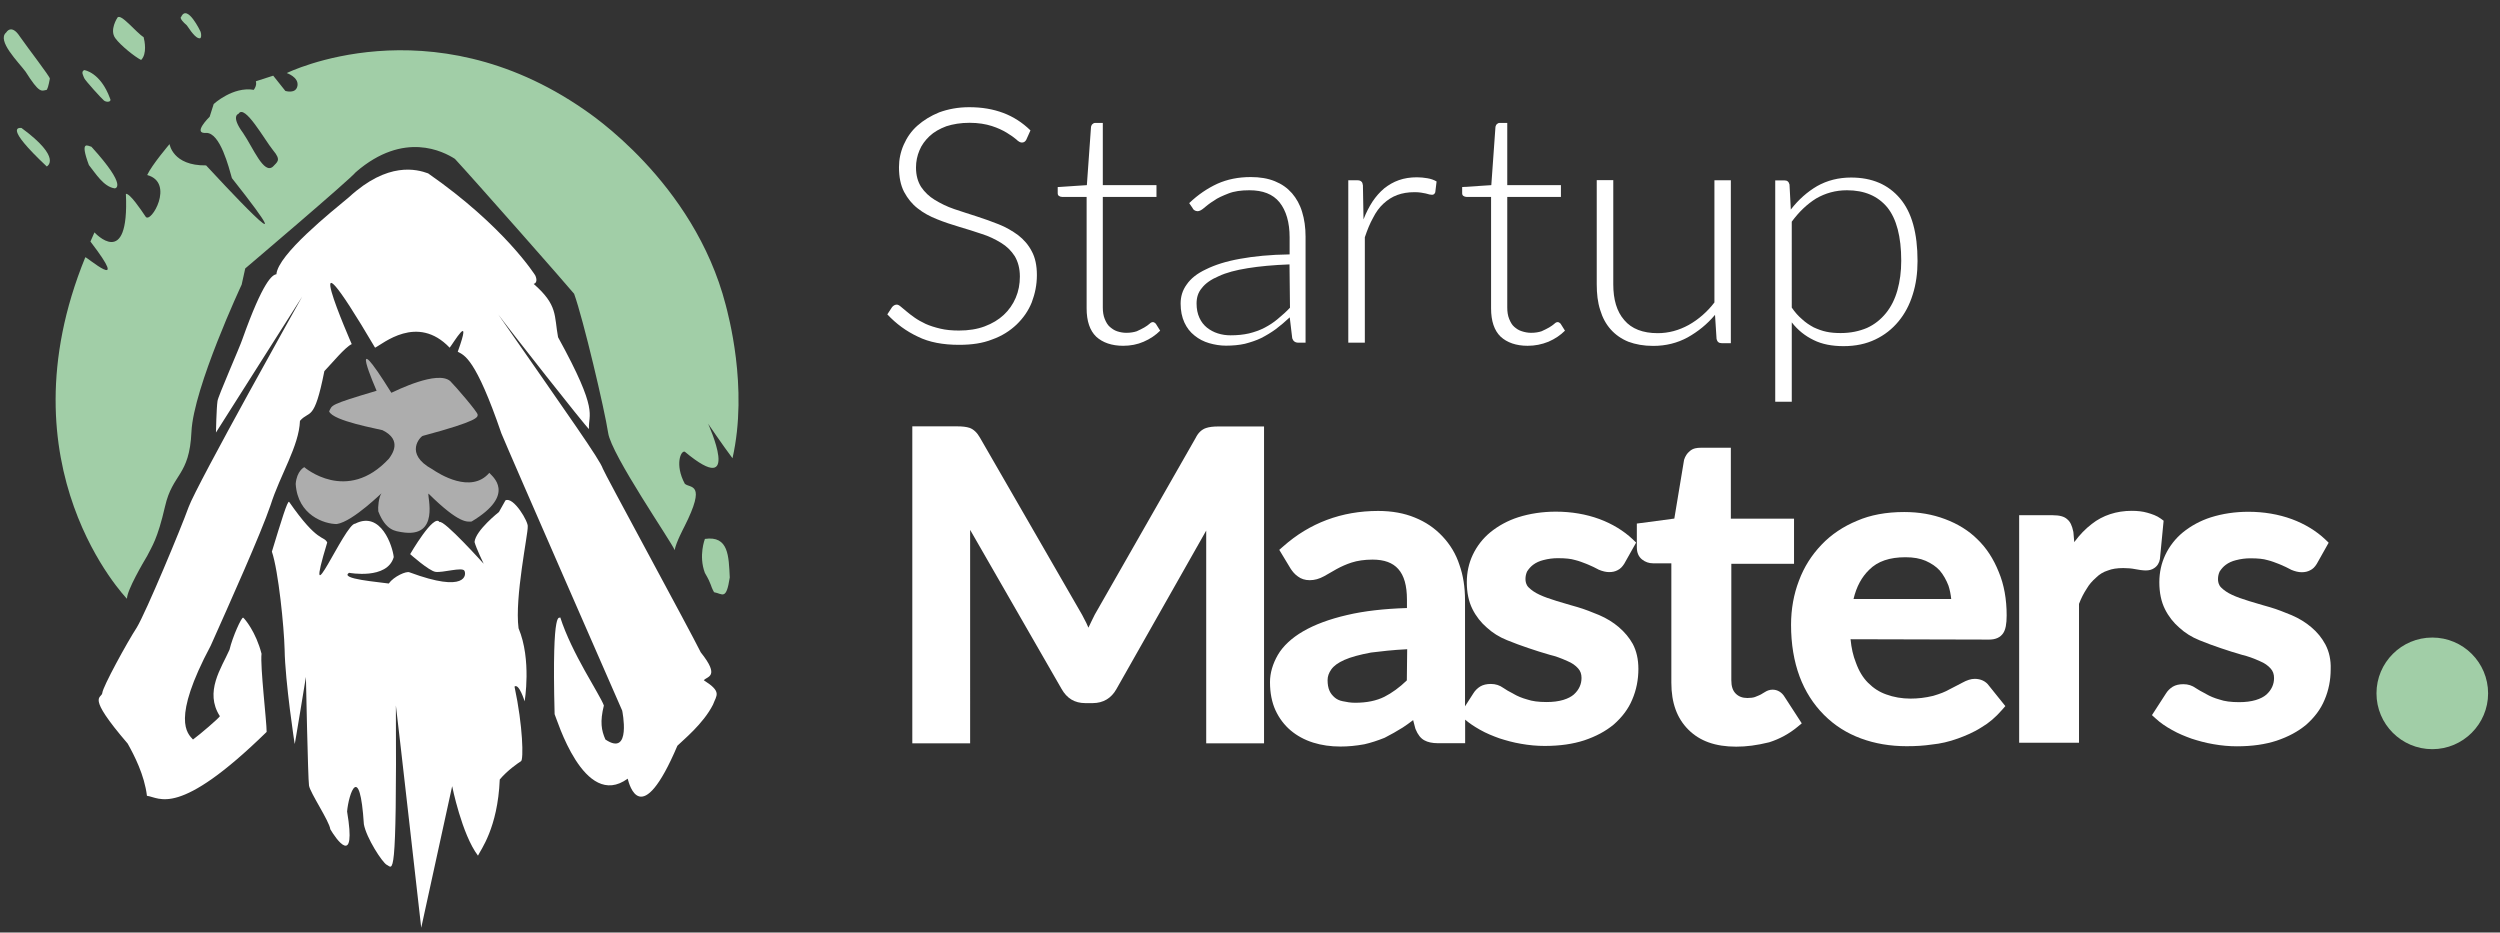 <?xml version="1.0" encoding="utf-8"?>
<!-- Generator: Adobe Illustrator 23.0.1, SVG Export Plug-In . SVG Version: 6.00 Build 0)  -->
<svg version="1.1" id="Layer_1" xmlns="http://www.w3.org/2000/svg" xmlns:xlink="http://www.w3.org/1999/xlink" x="0px" y="0px"
	 viewBox="0 0 210.1 78.37" style="enable-background:new 0 0 210.1 78.37;" xml:space="preserve">
<rect x="0" y="0" width="210.1" height="78.37" fill="#333333" stroke="none"/>
<style type="text/css">
	.st0{fill:#FFFFFF;}
	.st1{opacity:0.6;fill:#FFFFFF;enable-background:new    ;}
	.st2{fill:#A1CEA7;}
</style>
<path class="st0" d="M42.48,42.05l-0.55,0.98c0,0-1.96,1.54-2.05,2.52c0.13,0.51,0.77,1.83,0.77,1.83s-3.37-3.75-3.71-3.5
	c-0.47-0.77-2.47,2.69-2.47,2.69s1.58,1.41,2.13,1.49c0.6,0.09,2.26-0.43,2.43-0.09c0.17,0.3,0.21,1.92-4.61,0.13
	c-0.26-0.13-1.32,0.34-1.75,0.94c-0.81-0.13-4.18-0.38-3.33-0.9c0,0,3.2,0.6,3.75-1.32c-0.09-0.9-1.07-3.92-3.24-2.81
	c-0.85-0.04-4.48,8.61-2.35,1.58c-0.3-0.6-0.77,0.09-3.2-3.41c-0.13-0.17-0.68,1.66-1.45,4.18c0.55,1.62,1.02,6.31,1.07,8.23
	c0.04,2.69,0.85,8.02,0.85,7.93c0,0.13,0.94-5.63,0.94-5.63s0.17,8.57,0.26,9.13c0.09,0.6,1.71,2.99,1.79,3.67
	c0.47,0.81,2.22,3.33,1.41-1.49c0.13-1.49,1.07-4.26,1.41,1.07c0.21,1.15,1.54,3.2,1.92,3.41c0.51,0.21,0.85,1.88,0.77-13.39
	c0.17,1.32,2.13,18.68,2.13,18.68l2.6-11.9c0,0,0.81,4.05,2.17,5.84c0.21-0.47,1.66-2.3,1.83-6.4c0.64-0.77,1.58-1.41,1.79-1.54
	s0.17-2.9-0.55-6.27c0.38-0.3,0.85,1.24,0.85,1.24s0.6-3.5-0.51-6.14c-0.34-2.56,0.81-7.97,0.77-8.53
	C44.44,43.89,43.16,41.71,42.48,42.05z"/>
<path class="st1" d="M31.65,32.84c0,0-2.69-6.14,1.24,0.17c0.38-0.17,3.88-1.92,4.95-0.98c0.47,0.47,2.3,2.6,2.3,2.81
	s0.17,0.51-4.61,1.79c-0.17,0.04-1.62,1.49,0.81,2.81c0.55,0.38,3.24,2.09,4.78,0.3c0.21,0.26,2.35,1.79-1.49,4.09
	c-0.34,0-0.98,0.26-3.62-2.35c-0.13,0.17,1.02,3.8-2.26,3.24c-0.47-0.09-1.32-0.09-1.96-1.75c-0.04-0.34,0.04-1.19,0.26-1.49
	c0.21-0.26-2.35,2.35-3.75,2.56c-1.02,0-3.28-0.72-3.45-3.37c0.09-1.11,0.72-1.41,0.72-1.41s3.58,3.11,7.12-0.72
	c0.21-0.3,1.19-1.54-0.55-2.39c-0.26-0.09-4.18-0.77-4.48-1.58C27.94,34.04,27.6,34.04,31.65,32.84z"/>
<path class="st2" d="M59.24,45.29c0,0-0.55,1.41,0,2.86c0.6,1.02,0.43,1.02,0.77,1.62c0.72,0.13,1.02,0.72,1.32-1.24
	C61.24,46.74,61.24,45,59.24,45.29z"/>
<path class="st2" d="M9.64,15.83c0,0,1.19-0.04-1.96-3.5c-0.26-0.04-1.02-0.64-0.21,1.54C8.02,14.55,8.7,15.7,9.64,15.83z"/>
<path class="st2" d="M3.93,13.99c0,0,1.36-0.68-2.13-3.24C1.62,10.75,0.3,10.58,3.93,13.99z"/>
<path class="st2" d="M0.52,2.73c0,0,0.43-0.77,1.15,0.34c0.68,0.98,2.56,3.41,2.52,3.54C4.14,6.78,4.1,7.25,3.93,7.55
	c-0.47,0.09-0.6,0.34-1.79-1.54C1.54,5.21-0.29,3.41,0.52,2.73z"/>
<path class="st2" d="M7.08,5.89c0,0,1.36,0.17,2.17,2.39c0.17,0.3-0.3,0.34-0.51,0.17S7.17,6.78,7.08,6.57
	C7,6.36,6.78,6.02,7.08,5.89z"/>
<path class="st2" d="M9.86,1.5c0,0-0.68,1.02-0.17,1.71c0.43,0.6,1.66,1.58,2.17,1.83c0.51-0.51,0.3-1.58,0.21-1.92
	C11.48,2.78,10.11,1.03,9.86,1.5z"/>
<path class="st2" d="M15.23,1.41c0,0-0.26,0.09,0.47,0.72c0.51,0.77,0.9,1.19,1.15,1.07c0.13-0.21,0-0.55,0-0.55
	S15.74,0.3,15.23,1.41z"/>
<path class="st2" d="M60.99,25.63C58.3,15.23,49.39,9.43,49.09,9.21c-13.01-9-24.99-3.07-24.99-3.07s1.02,0.34,0.9,1.07
	c-0.13,0.72-1.02,0.43-1.02,0.43l-1.02-1.28L21.5,6.83c0,0,0.13,0.3-0.17,0.72c-1.75-0.3-3.37,1.19-3.37,1.19l-0.34,1.07
	c0,0-1.49,1.45-0.3,1.36c1.19-0.04,1.92,2.94,2.17,3.8c7.04,8.91-1.45-0.3-2.17-1.07c-2.81,0.04-3.07-1.79-3.07-1.79
	s-1.49,1.75-1.88,2.6c2.35,0.64,0.3,4.14-0.13,3.5s-1.32-1.96-1.66-1.92c0.3,6.48-2.64,3.24-2.64,3.24s0,0-0.34,0.77
	c3.5,4.56-0.43,1.19-0.43,1.32c-7.21,17.66,3.5,28.7,3.5,28.7c0-0.72,1.36-3.03,1.71-3.62c0.38-0.77,0.85-1.36,1.49-4.14
	c0.64-2.81,2.05-2.52,2.22-6.27c0.17-3.71,4.22-12.37,4.22-12.37l0.3-1.36c0,0,8.79-7.46,9.3-8.1c4.05-3.5,7.38-1.71,8.32-1.11
	c1.66,1.79,9.47,10.66,10.02,11.34c0.77,2.13,2.56,9.72,2.86,11.69c0.26,1.83,5.33,9.17,5.59,9.85c0.09-0.6,0.81-1.96,0.81-1.96
	c1.92-3.8,0.47-3.2,0.04-3.62c-0.85-1.58-0.34-2.81,0-2.69c4.9,4.09,1.96-2.35,1.96-2.35s1.28,1.88,2.05,2.9
	C62.91,32.54,61.16,26.32,60.99,25.63z M22.95,13.99c-0.77,0.72-1.66-1.54-2.52-2.81c-1.07-1.45-0.38-1.62-0.38-1.62
	c0.51-0.85,2.17,2.17,2.9,3.07C23.67,13.48,23.29,13.61,22.95,13.99z"/>
<g id="Layer_4_2_">
	<path class="st0" d="M29.56,28.92c0,0-5.16-11.77,1.96,0.3c0.64-0.3,3.54-2.86,6.27,0c0.26-0.3,1.96-3.2,0.68,0.34
		c0.55,0.3,1.49,0.51,3.67,6.87c0.68,1.66,10.15,23.29,10.15,23.29s0.81,3.92-1.41,2.43c-0.34-0.77-0.47-1.49-0.13-2.86
		c-0.34-0.94-2.69-4.35-3.67-7.42c0,0.3-0.72-1.49-0.47,8.15c0.17,0.34,2.47,8.1,6.14,5.42c0.13,0.47,1.11,4.44,4.18-2.77
		c0.47-0.47,2.17-1.83,2.99-3.45c0.3-0.81,0.77-1.07-0.77-2.05c0.26-0.34,1.41-0.26-0.26-2.35c-0.9-1.83-8.19-15.22-8.23-15.44
		c-0.26-0.77-2.69-4.18-8.79-12.96c0.81,1.11,7.34,9.42,7.63,9.64c-0.09-1.32,0.9-1.36-2.6-7.72c-0.34-1.83,0-2.69-2.05-4.48
		c0.43-0.13,0.13-0.72,0.13-0.72s-2.56-4.09-9-8.57c-0.94-0.34-3.37-1.02-6.65,2c-1.49,1.24-5.97,4.82-6.1,6.48
		c-0.34,0.04-1.11,0.55-2.86,5.46c-0.17,0.55-2.09,4.9-2.09,5.2c-0.09,0.6-0.13,2.64-0.13,2.64l7.25-11.43c0,0-8.87,15.82-9.55,17.7
		c-0.64,1.79-3.58,8.83-4.35,10.11c-0.81,1.24-2.86,4.99-2.9,5.5s-1.45,0.09,2.13,4.26c0.55,0.98,1.41,2.64,1.62,4.39
		c1.07,0.13,2.6,1.92,10.06-5.37c0-0.9-0.55-5.5-0.43-6.57c-0.47-1.83-1.41-2.94-1.54-3.03c-0.13-0.09-0.9,1.62-1.15,2.69
		c-0.68,1.54-2.13,3.54-0.81,5.59c-0.09,0.17-1.62,1.49-2.26,1.96c-0.47-0.51-1.83-1.66,1.49-7.89c1.54-3.45,4.22-9.42,5.03-11.81
		c0.81-2.56,2.39-4.95,2.47-7.08c0.81-0.94,1.19,0.17,2.05-4.18C27.85,30.58,29,29.17,29.56,28.92z"/>
</g>
<path class="st0" d="M86.25,11.74c-0.08,0.16-0.21,0.24-0.37,0.24c-0.13,0-0.29-0.08-0.48-0.27c-0.19-0.16-0.45-0.35-0.8-0.56
	c-0.35-0.21-0.75-0.4-1.25-0.56s-1.12-0.27-1.87-0.27c-0.75,0-1.39,0.11-1.95,0.29c-0.56,0.21-1.04,0.48-1.41,0.83
	c-0.37,0.35-0.67,0.75-0.85,1.2c-0.19,0.45-0.29,0.93-0.29,1.44c0,0.67,0.16,1.2,0.43,1.63c0.29,0.43,0.67,0.8,1.15,1.09
	c0.48,0.29,1.01,0.56,1.63,0.77c0.61,0.21,1.23,0.4,1.87,0.61c0.64,0.21,1.28,0.43,1.87,0.67c0.61,0.24,1.15,0.56,1.63,0.91
	c0.48,0.37,0.88,0.83,1.15,1.36c0.29,0.53,0.43,1.2,0.43,2c0,0.83-0.16,1.57-0.43,2.29c-0.29,0.72-0.72,1.33-1.28,1.87
	c-0.56,0.53-1.23,0.96-2.05,1.25c-0.8,0.32-1.73,0.45-2.78,0.45c-1.33,0-2.51-0.21-3.47-0.69c-0.96-0.45-1.81-1.07-2.56-1.87
	l0.4-0.61c0.11-0.13,0.24-0.21,0.4-0.21c0.08,0,0.19,0.05,0.32,0.16s0.29,0.24,0.48,0.4c0.19,0.16,0.43,0.35,0.69,0.53
	c0.27,0.19,0.59,0.37,0.93,0.53c0.35,0.16,0.77,0.29,1.23,0.4c0.45,0.11,0.99,0.16,1.57,0.16c0.8,0,1.52-0.11,2.16-0.35
	c0.64-0.24,1.17-0.56,1.6-0.96s0.77-0.88,1.01-1.44c0.24-0.56,0.35-1.15,0.35-1.79c0-0.69-0.16-1.25-0.43-1.71
	c-0.29-0.45-0.67-0.83-1.15-1.12s-1.01-0.56-1.63-0.75c-0.61-0.21-1.23-0.4-1.87-0.59c-0.64-0.19-1.28-0.4-1.87-0.64
	c-0.61-0.24-1.15-0.53-1.63-0.91c-0.48-0.37-0.85-0.83-1.15-1.39c-0.29-0.56-0.43-1.25-0.43-2.08c0-0.64,0.13-1.28,0.4-1.89
	c0.27-0.61,0.64-1.15,1.15-1.6c0.51-0.45,1.12-0.83,1.84-1.12c0.75-0.27,1.57-0.43,2.51-0.43c1.07,0,2,0.16,2.86,0.48
	c0.85,0.32,1.6,0.8,2.29,1.47L86.25,11.74z"/>
<path class="st0" d="M94.39,29.06c-0.96,0-1.73-0.27-2.27-0.77c-0.53-0.51-0.8-1.31-0.8-2.37v-9.37h-2.05
	c-0.11,0-0.19-0.03-0.27-0.08c-0.08-0.05-0.11-0.13-0.11-0.24v-0.51l2.45-0.16l0.35-4.91c0.03-0.08,0.05-0.16,0.11-0.21
	c0.05-0.05,0.13-0.11,0.24-0.11h0.64v5.23h4.51v0.99h-4.51v9.29c0,0.37,0.05,0.69,0.16,0.96s0.24,0.51,0.43,0.67
	s0.37,0.29,0.61,0.37c0.24,0.08,0.51,0.13,0.77,0.13c0.35,0,0.64-0.05,0.88-0.13c0.24-0.11,0.45-0.21,0.64-0.32
	c0.19-0.11,0.32-0.21,0.45-0.32c0.11-0.11,0.21-0.13,0.27-0.13c0.08,0,0.16,0.05,0.24,0.13l0.37,0.59
	c-0.37,0.37-0.83,0.69-1.39,0.93C95.59,28.95,95,29.06,94.39,29.06z"/>
<path class="st0" d="M99.94,17.07c0.75-0.72,1.55-1.25,2.37-1.63c0.83-0.37,1.76-0.56,2.8-0.56c0.77,0,1.44,0.11,2.03,0.35
	c0.59,0.24,1.04,0.56,1.44,1.01c0.37,0.43,0.67,0.96,0.85,1.57c0.19,0.61,0.29,1.31,0.29,2.08v8.91h-0.59
	c-0.29,0-0.45-0.13-0.53-0.37l-0.21-1.76c-0.4,0.37-0.77,0.69-1.17,0.99c-0.4,0.29-0.8,0.53-1.23,0.75
	c-0.43,0.21-0.88,0.35-1.36,0.48c-0.48,0.11-1.04,0.16-1.6,0.16c-0.48,0-0.96-0.08-1.41-0.21c-0.45-0.13-0.88-0.35-1.23-0.64
	c-0.37-0.29-0.64-0.64-0.85-1.09c-0.21-0.45-0.32-0.99-0.32-1.6c0-0.59,0.16-1.12,0.51-1.6c0.35-0.51,0.88-0.93,1.63-1.28
	c0.75-0.37,1.68-0.67,2.86-0.88c1.15-0.21,2.53-0.35,4.16-0.37v-1.44c0-1.25-0.29-2.24-0.85-2.94c-0.56-0.69-1.41-1.01-2.53-1.01
	c-0.69,0-1.28,0.08-1.76,0.27c-0.48,0.19-0.91,0.37-1.23,0.61c-0.35,0.21-0.61,0.43-0.83,0.61c-0.21,0.19-0.4,0.27-0.53,0.27
	c-0.11,0-0.19-0.03-0.27-0.08c-0.08-0.05-0.13-0.11-0.16-0.19L99.94,17.07z M108.37,22.22c-1.36,0.05-2.53,0.16-3.52,0.32
	s-1.79,0.37-2.43,0.67c-0.64,0.27-1.12,0.61-1.41,0.99c-0.32,0.37-0.45,0.8-0.45,1.31c0,0.45,0.08,0.85,0.24,1.2
	c0.16,0.35,0.37,0.61,0.64,0.83c0.27,0.21,0.56,0.37,0.91,0.48c0.35,0.11,0.69,0.16,1.07,0.16c0.56,0,1.07-0.05,1.55-0.16
	c0.45-0.11,0.91-0.27,1.31-0.48c0.4-0.21,0.77-0.45,1.12-0.75c0.35-0.29,0.69-0.59,1.01-0.93L108.37,22.22L108.37,22.22z"/>
<path class="st0" d="M114.59,18.44c0.21-0.56,0.48-1.07,0.75-1.49c0.29-0.43,0.61-0.8,0.99-1.12c0.37-0.29,0.77-0.53,1.23-0.69
	c0.45-0.16,0.96-0.24,1.52-0.24c0.29,0,0.59,0.03,0.88,0.08c0.29,0.05,0.53,0.13,0.77,0.27l-0.11,0.91
	c-0.05,0.13-0.13,0.21-0.27,0.21c-0.11,0-0.29-0.03-0.53-0.11c-0.24-0.05-0.53-0.11-0.93-0.11c-0.56,0-1.04,0.08-1.47,0.24
	c-0.43,0.16-0.8,0.4-1.15,0.72c-0.35,0.32-0.64,0.72-0.88,1.2c-0.27,0.48-0.48,1.01-0.69,1.63v8.86h-1.39V15.15h0.75
	c0.16,0,0.27,0.03,0.35,0.11c0.08,0.05,0.11,0.19,0.13,0.32L114.59,18.44z"/>
<path class="st0" d="M128.38,29.06c-0.96,0-1.73-0.27-2.27-0.77c-0.53-0.51-0.8-1.31-0.8-2.37v-9.37h-2.05
	c-0.11,0-0.19-0.03-0.27-0.08s-0.11-0.13-0.11-0.24v-0.51l2.45-0.16l0.35-4.91c0.03-0.08,0.05-0.16,0.11-0.21
	c0.05-0.05,0.13-0.11,0.24-0.11h0.64v5.23h4.51v0.99h-4.51v9.29c0,0.37,0.05,0.69,0.16,0.96s0.24,0.51,0.43,0.67
	s0.37,0.29,0.64,0.37c0.24,0.08,0.51,0.13,0.77,0.13c0.35,0,0.64-0.05,0.88-0.13c0.24-0.11,0.45-0.21,0.64-0.32s0.32-0.21,0.45-0.32
	c0.11-0.11,0.21-0.13,0.27-0.13c0.08,0,0.16,0.05,0.24,0.13l0.37,0.59c-0.37,0.37-0.83,0.69-1.39,0.93
	C129.56,28.95,128.99,29.06,128.38,29.06z"/>
<path class="st0" d="M145.46,15.15v13.69h-0.77c-0.24,0-0.37-0.11-0.43-0.35l-0.13-2.03c-0.67,0.8-1.44,1.41-2.29,1.89
	c-0.88,0.48-1.84,0.72-2.91,0.72c-0.8,0-1.49-0.13-2.08-0.35c-0.59-0.24-1.09-0.59-1.49-1.04c-0.4-0.45-0.69-0.99-0.88-1.63
	c-0.21-0.64-0.29-1.36-0.29-2.16v-8.75h1.39v8.75c0,1.28,0.29,2.29,0.93,3.02c0.61,0.72,1.55,1.09,2.8,1.09
	c0.93,0,1.79-0.24,2.61-0.69c0.8-0.45,1.55-1.09,2.16-1.89V15.15H145.46z"/>
<path class="st0" d="M150.5,17.61c0.64-0.83,1.39-1.49,2.21-1.97c0.85-0.48,1.81-0.72,2.86-0.72c1.76,0,3.12,0.59,4.11,1.76
	c0.99,1.17,1.47,2.91,1.47,5.26c0,1.01-0.13,1.95-0.4,2.8c-0.27,0.88-0.67,1.63-1.2,2.27c-0.53,0.64-1.17,1.15-1.95,1.52
	c-0.77,0.37-1.65,0.56-2.67,0.56c-0.96,0-1.81-0.16-2.51-0.51c-0.72-0.35-1.33-0.83-1.84-1.49v6.67h-1.39v-18.6h0.77
	c0.24,0,0.37,0.11,0.43,0.35L150.5,17.61z M150.58,25.85c0.27,0.4,0.56,0.72,0.88,0.99c0.29,0.27,0.61,0.48,0.96,0.67
	c0.35,0.16,0.69,0.29,1.07,0.37c0.37,0.08,0.77,0.11,1.2,0.11c0.85,0,1.57-0.16,2.21-0.43c0.64-0.29,1.17-0.72,1.6-1.25
	c0.43-0.53,0.75-1.17,0.96-1.92c0.21-0.75,0.32-1.57,0.32-2.48c0-2.03-0.4-3.52-1.17-4.48c-0.8-0.96-1.92-1.44-3.39-1.44
	c-0.96,0-1.81,0.24-2.59,0.69c-0.77,0.48-1.44,1.12-2.05,1.95L150.58,25.85L150.58,25.85z"/>
<g>
	<path class="st0" d="M101.36,35.97c-0.37,0.12-0.67,0.41-0.87,0.82L92,51.66c-0.17,0.35-0.35,0.7-0.53,1.09c0,0,0,0,0,0
		c-0.11-0.28-0.24-0.53-0.37-0.77c-0.05-0.09-0.1-0.19-0.16-0.31l-8.58-14.88c-0.24-0.43-0.54-0.71-0.87-0.83
		c-0.26-0.09-0.62-0.13-1.06-0.13h-3.76v26.64h4.86V44.53l7.68,13.36c0.45,0.8,1.1,1.2,2,1.2h0.62c0.88,0,1.57-0.41,2-1.19
		l7.54-13.31v17.88h4.86V35.84h-3.82C101.97,35.84,101.62,35.88,101.36,35.97z"/>
	<path class="st0" d="M136.04,52.7c-0.47-0.4-1.02-0.74-1.65-1.01c-0.59-0.24-1.2-0.49-1.82-0.67c-0.41-0.11-0.79-0.23-1.17-0.34
		l-0.57-0.17c-0.58-0.18-1.05-0.34-1.45-0.53c-0.37-0.17-0.68-0.38-0.92-0.62c-0.22-0.22-0.26-0.5-0.26-0.7
		c0-0.23,0.05-0.45,0.14-0.64c0.15-0.23,0.31-0.41,0.51-0.56c0.24-0.18,0.53-0.31,0.85-0.39c0.42-0.11,0.82-0.16,1.22-0.16
		c0.66,0,1.1,0.05,1.43,0.15l0.04,0.01c0.33,0.08,0.62,0.2,0.91,0.31l0.17,0.07c0.29,0.13,0.6,0.26,0.82,0.39l0.05,0.03
		c0.33,0.14,0.63,0.21,0.89,0.21c0.28,0,0.5-0.05,0.71-0.16c0.23-0.11,0.4-0.29,0.56-0.54l1-1.78l-0.29-0.28
		c-0.75-0.71-1.72-1.3-2.8-1.7c-1.12-0.41-2.35-0.62-3.66-0.62c-1.11,0-2.18,0.16-3.16,0.47c-0.87,0.28-1.66,0.71-2.34,1.26
		c-0.63,0.52-1.13,1.16-1.48,1.9c-0.33,0.7-0.5,1.47-0.5,2.29c0,0.88,0.16,1.64,0.47,2.26c0.3,0.61,0.73,1.15,1.21,1.56
		c0.48,0.44,1.03,0.79,1.7,1.06c0.6,0.25,1.2,0.46,1.78,0.66c0.6,0.21,1.2,0.39,1.81,0.57c0.46,0.11,0.92,0.27,1.47,0.52
		c0.41,0.17,0.69,0.37,0.92,0.63c0.19,0.21,0.28,0.47,0.28,0.79c0,0.27-0.05,0.51-0.16,0.75c-0.11,0.24-0.27,0.45-0.49,0.65
		c-0.21,0.18-0.49,0.33-0.88,0.45c-0.4,0.12-0.87,0.18-1.4,0.18c-0.7,0-1.21-0.07-1.65-0.22c-0.44-0.12-0.81-0.28-1.12-0.46
		l-0.03-0.02c-0.36-0.18-0.63-0.34-0.83-0.48c-0.32-0.23-0.66-0.34-1.06-0.34c-0.36,0-0.65,0.07-0.89,0.21
		c-0.24,0.15-0.44,0.35-0.58,0.58l-0.7,1.09v-8.91c0-1.12-0.16-2.11-0.47-2.98c-0.29-0.9-0.77-1.7-1.43-2.4
		c-0.66-0.7-1.42-1.21-2.31-1.57c-0.89-0.37-1.93-0.56-3.09-0.56c-3.07,0-5.76,1.01-7.99,2.99l-0.32,0.28l0.96,1.59
		c0.15,0.22,0.32,0.45,0.61,0.65c0.26,0.2,0.6,0.31,0.99,0.31c0.41,0,0.8-0.11,1.22-0.34c0.13-0.07,0.27-0.15,0.42-0.24
		c0.19-0.11,0.4-0.23,0.61-0.35c0.4-0.22,0.83-0.41,1.26-0.55c0.49-0.16,1.1-0.25,1.77-0.25c0.98,0,1.69,0.26,2.16,0.79
		c0.49,0.55,0.73,1.39,0.73,2.58v0.7c-1.91,0.06-3.61,0.25-5.04,0.59c-1.47,0.34-2.71,0.8-3.69,1.37c-0.95,0.55-1.69,1.24-2.12,1.98
		c-0.43,0.75-0.66,1.52-0.66,2.29c0,0.91,0.16,1.7,0.46,2.36c0.31,0.67,0.74,1.24,1.27,1.69c0.53,0.45,1.17,0.8,1.9,1.03
		c0.7,0.22,1.47,0.33,2.29,0.33c0.65,0,1.3-0.06,2.01-0.19c0.57-0.13,1.11-0.31,1.69-0.54l0.04-0.02c0.5-0.25,1-0.54,1.5-0.85
		c0.27-0.18,0.56-0.38,0.87-0.62l0.18,0.69l0.02,0.06c0.19,0.47,0.44,0.79,0.75,0.95c0.26,0.15,0.66,0.24,1.11,0.24h2.31v-1.98
		c0.34,0.29,0.72,0.55,1.23,0.84c0.54,0.31,1.12,0.54,1.65,0.73c0.53,0.17,1.15,0.35,1.82,0.46c0.67,0.12,1.35,0.18,1.98,0.18
		c1.28,0,2.38-0.16,3.33-0.47c0.98-0.33,1.79-0.76,2.49-1.34c0.71-0.63,1.22-1.31,1.54-2.08c0.35-0.81,0.52-1.68,0.52-2.58
		c0-0.81-0.16-1.51-0.47-2.1C136.93,53.6,136.55,53.14,136.04,52.7z M118.26,54.56l-0.03,2.62c-0.62,0.6-1.26,1.06-1.89,1.38
		c-0.67,0.33-1.47,0.5-2.46,0.5c-0.37,0-0.71-0.06-1.04-0.13c-0.27-0.05-0.49-0.16-0.66-0.3c-0.21-0.18-0.36-0.37-0.45-0.58
		c-0.11-0.24-0.16-0.55-0.16-0.89c0-0.32,0.1-0.6,0.31-0.9c0.22-0.31,0.57-0.56,1.1-0.8c0.54-0.24,1.28-0.44,2.24-0.62
		C116.02,54.74,117.05,54.62,118.26,54.56z"/>
	<path class="st0" d="M148.97,57.96c-0.22,0-0.45,0.07-0.63,0.19c-0.05,0.03-0.11,0.06-0.17,0.1c-0.06,0.03-0.12,0.07-0.18,0.11
		c-0.06,0.02-0.11,0.05-0.17,0.08c-0.11,0.05-0.23,0.1-0.34,0.14c-0.15,0.05-0.37,0.08-0.63,0.08c-0.41,0-0.73-0.12-0.98-0.37
		c-0.25-0.25-0.37-0.61-0.37-1.12v-9.79h5.27v-3.79h-5.31v-5.96h-2.55c-0.26,0-0.64,0.03-0.92,0.3c-0.2,0.16-0.36,0.4-0.46,0.71
		l-0.82,4.94L137.56,44v2c0,0.45,0.15,0.79,0.44,1.02c0.26,0.21,0.58,0.32,0.91,0.32h1.55v10.03c0,1.7,0.47,2.99,1.43,3.95
		c0.96,0.96,2.27,1.43,4.02,1.43c0.85,0,1.72-0.11,2.74-0.36l0.04-0.01c0.88-0.28,1.68-0.72,2.38-1.3l0.35-0.29l-1.44-2.22
		C149.75,58.18,149.38,57.96,148.97,57.96z"/>
	<path class="st0" d="M168.35,53.21c0.2-0.3,0.29-0.77,0.29-1.49c0-1.36-0.22-2.59-0.66-3.64c-0.45-1.13-1.05-2.04-1.8-2.76
		c-0.71-0.71-1.63-1.29-2.73-1.7c-1.04-0.39-2.16-0.59-3.42-0.59c-1.52,0-2.85,0.25-3.95,0.73c-1.15,0.47-2.19,1.16-3,2.02
		c-0.84,0.88-1.47,1.87-1.9,3.03c-0.43,1.12-0.66,2.37-0.66,3.7c0,1.6,0.24,3.06,0.72,4.35c0.46,1.23,1.15,2.32,2.05,3.22
		c0.9,0.9,1.92,1.54,3.11,1.98c1.16,0.43,2.45,0.65,3.83,0.65c0.79,0,1.45-0.04,2.12-0.14c0.72-0.07,1.46-0.24,2.2-0.51
		c0.58-0.21,1.32-0.51,1.98-0.94c0.62-0.36,1.18-0.84,1.71-1.45l0.29-0.33l-1.39-1.73c-0.26-0.36-0.68-0.56-1.18-0.56
		c-0.32,0-0.66,0.11-1.06,0.33c-0.13,0.06-0.27,0.14-0.44,0.23c-0.19,0.1-0.41,0.21-0.66,0.34c-0.33,0.19-0.73,0.35-1.34,0.53
		c-0.66,0.16-1.27,0.23-1.91,0.23c-0.71,0-1.41-0.12-2.03-0.35c-0.57-0.2-1.06-0.51-1.53-0.98c-0.43-0.43-0.77-0.99-1.02-1.69
		c-0.23-0.57-0.38-1.23-0.45-1.97l11.65,0.03C167.71,53.75,168.11,53.57,168.35,53.21z M155.77,50.34c0.25-1.05,0.69-1.85,1.32-2.46
		c0.71-0.71,1.71-1.05,3.05-1.05c0.67,0,1.22,0.1,1.69,0.3c0.49,0.22,0.88,0.48,1.19,0.82c0.31,0.37,0.55,0.8,0.73,1.27
		c0.12,0.37,0.19,0.74,0.23,1.12H155.77z"/>
	<path class="st0" d="M181.52,46.98l0.31-3.22l-0.23-0.17c-0.35-0.26-0.76-0.39-1.14-0.5c-0.39-0.11-0.81-0.16-1.31-0.16
		c-1.28,0-2.44,0.38-3.35,1.1c-0.54,0.41-1.03,0.92-1.48,1.53l-0.07-0.82l-0.01-0.06c-0.1-0.5-0.26-0.84-0.51-1.04
		c-0.24-0.23-0.64-0.34-1.21-0.34h-2.83v19.12h5.03V50.75c0.18-0.48,0.4-0.9,0.65-1.28c0.19-0.33,0.44-0.63,0.82-0.96
		c0.24-0.24,0.58-0.45,0.94-0.56l0.03-0.01c0.32-0.13,0.75-0.2,1.28-0.2c0.35,0,0.7,0.03,1,0.09c0.26,0.05,0.62,0.11,0.89,0.11
		c0.28,0,0.51-0.06,0.7-0.19C181.3,47.58,181.47,47.3,181.52,46.98z"/>
	<path class="st0" d="M195.43,54.17c-0.3-0.56-0.68-1.03-1.19-1.46c-0.47-0.4-1.02-0.74-1.65-1.01c-0.59-0.24-1.2-0.49-1.82-0.67
		c-0.41-0.11-0.79-0.23-1.17-0.34l-0.57-0.17c-0.58-0.18-1.05-0.34-1.45-0.53c-0.37-0.17-0.68-0.38-0.92-0.62
		c-0.22-0.22-0.26-0.5-0.26-0.7c0-0.23,0.05-0.45,0.14-0.64c0.15-0.23,0.31-0.41,0.51-0.56c0.24-0.18,0.53-0.31,0.85-0.39
		c0.42-0.11,0.82-0.16,1.22-0.16c0.66,0,1.1,0.05,1.43,0.15l0.04,0.01c0.33,0.08,0.62,0.2,0.91,0.31l0.17,0.07
		c0.29,0.13,0.6,0.26,0.82,0.39l0.05,0.03c0.33,0.14,0.63,0.21,0.89,0.21c0.28,0,0.5-0.05,0.71-0.16c0.23-0.11,0.4-0.28,0.56-0.54
		l1-1.78l-0.29-0.28c-0.75-0.71-1.72-1.3-2.8-1.7c-1.12-0.41-2.35-0.62-3.66-0.62c-1.11,0-2.18,0.16-3.16,0.47
		c-0.87,0.28-1.66,0.71-2.34,1.26c-0.63,0.52-1.13,1.16-1.48,1.9c-0.33,0.7-0.5,1.47-0.5,2.29c0,0.88,0.16,1.64,0.47,2.26
		c0.3,0.61,0.73,1.15,1.21,1.56c0.48,0.44,1.03,0.79,1.7,1.06c0.6,0.25,1.2,0.46,1.78,0.66c0.6,0.21,1.2,0.39,1.81,0.57
		c0.46,0.11,0.92,0.27,1.47,0.52c0.41,0.17,0.69,0.37,0.92,0.63c0.19,0.21,0.28,0.47,0.28,0.79c0,0.27-0.05,0.51-0.16,0.75
		c-0.11,0.24-0.27,0.45-0.49,0.65c-0.21,0.18-0.49,0.33-0.88,0.45c-0.4,0.12-0.87,0.18-1.4,0.18c-0.68,0-1.23-0.07-1.65-0.22
		c-0.44-0.12-0.81-0.28-1.12-0.46l-0.03-0.02c-0.36-0.18-0.63-0.34-0.83-0.47c-0.32-0.23-0.66-0.34-1.06-0.34
		c-0.36,0-0.65,0.07-0.89,0.21c-0.24,0.15-0.44,0.35-0.58,0.58l-1.17,1.81l0.32,0.29c0.37,0.34,0.79,0.64,1.37,0.96
		c0.54,0.31,1.12,0.54,1.65,0.73c0.53,0.17,1.15,0.35,1.82,0.46c0.67,0.12,1.35,0.18,1.98,0.18c1.28,0,2.38-0.16,3.33-0.47
		c0.98-0.33,1.79-0.76,2.49-1.34c0.71-0.63,1.22-1.31,1.54-2.08c0.35-0.81,0.52-1.68,0.52-2.58
		C195.9,55.46,195.74,54.76,195.43,54.17z"/>
</g>
<path class="st2" d="M209.1,58.27c0,2.58-2.1,4.69-4.69,4.69s-4.69-2.1-4.69-4.69s2.1-4.69,4.69-4.69
	C207,53.58,209.1,55.68,209.1,58.27z"/>
</svg>
